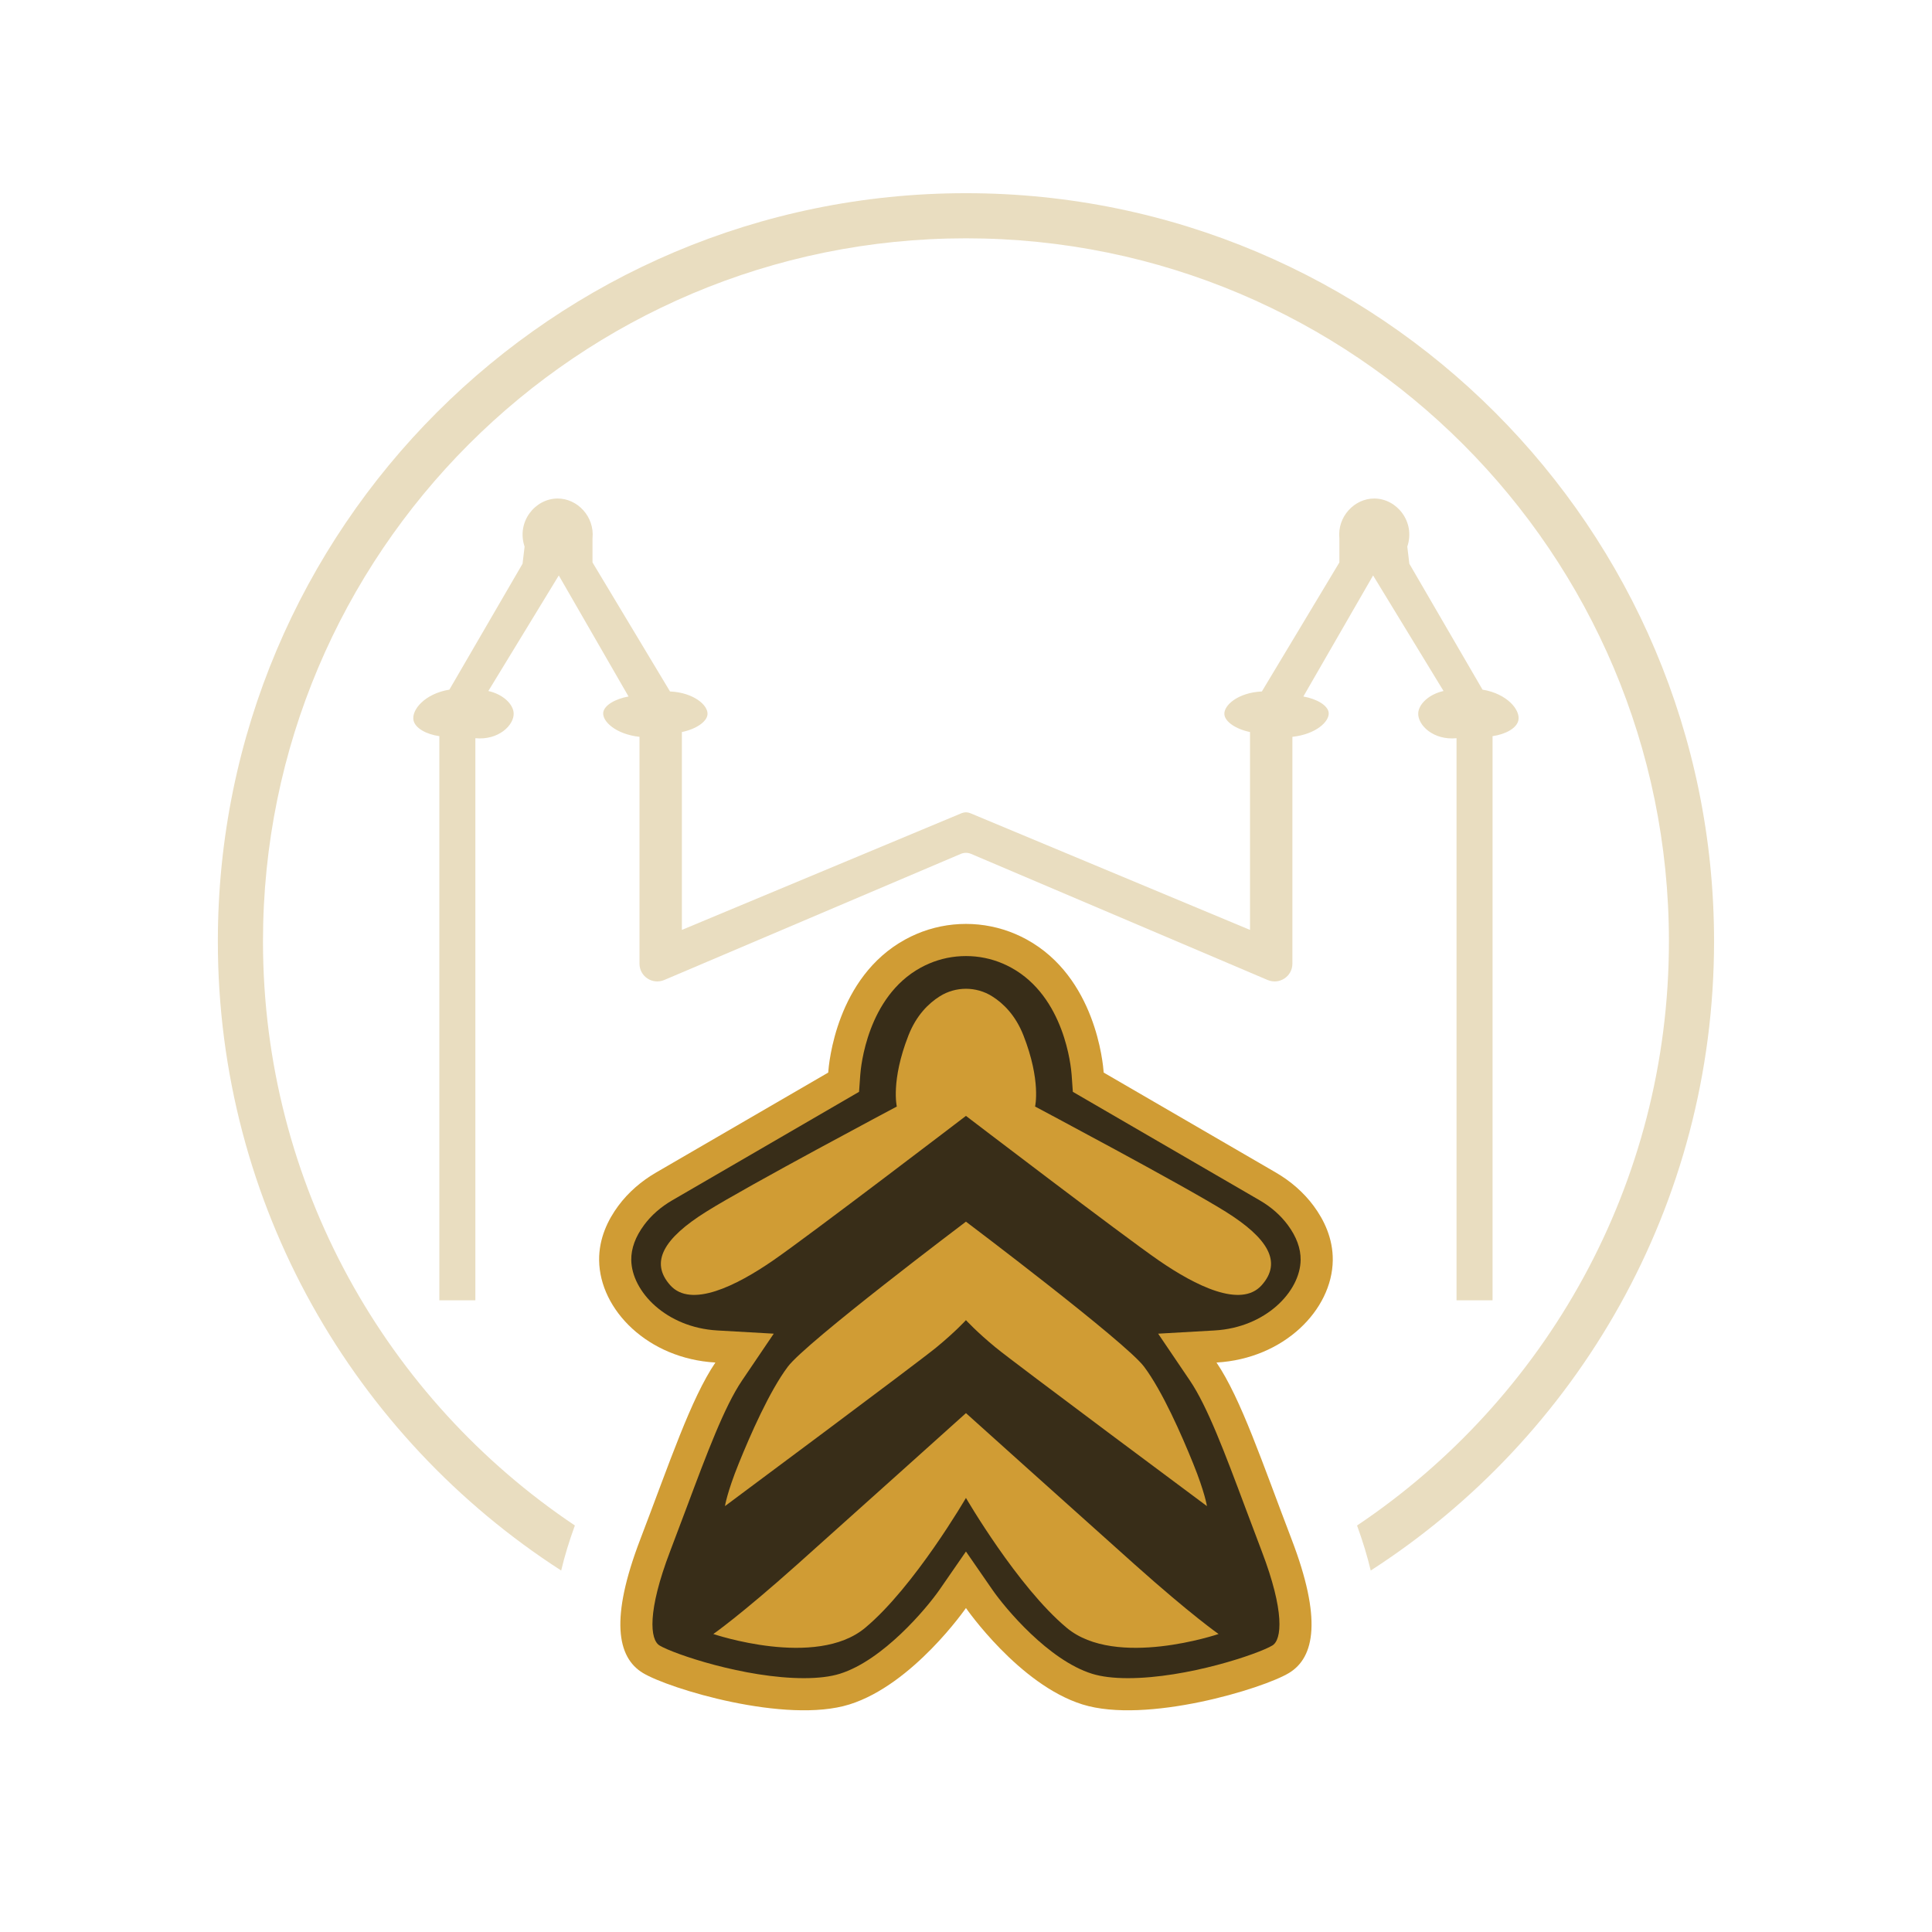 <?xml version="1.0" encoding="UTF-8" standalone="no"?>
<!DOCTYPE svg PUBLIC "-//W3C//DTD SVG 1.1//EN" "http://www.w3.org/Graphics/SVG/1.1/DTD/svg11.dtd">
<svg width="100%" height="100%" viewBox="0 0 6250 6250" version="1.1" xmlns="http://www.w3.org/2000/svg" xmlns:xlink="http://www.w3.org/1999/xlink" xml:space="preserve" xmlns:serif="http://www.serif.com/" style="fill-rule:evenodd;clip-rule:evenodd;stroke-linejoin:round;stroke-miterlimit:2;">
    <g id="Layer-1" serif:id="Layer 1">
    </g>
    <g id="Layer-3" serif:id="Layer 3" transform="matrix(7.1,0,0,7.1,-2200.16,-440.031)">
        <g transform="matrix(1,0,0,1,1090.86,436.701)">
            <path d="M0,54.158C0,174.457 -62.31,280.197 -156.433,340.859C-157.946,334.453 -160.02,327.631 -162.656,320.346C-76.966,262.857 -20.562,165.097 -20.562,54.158C-20.562,-122.739 -163.962,-266.139 -340.859,-266.139C-517.756,-266.139 -661.156,-122.739 -661.156,54.158C-661.156,165.097 -604.741,262.869 -519.05,320.334C-521.698,327.619 -523.773,334.441 -525.286,340.859C-619.409,280.197 -681.718,174.445 -681.718,54.158C-681.718,-134.088 -529.105,-286.701 -340.859,-286.701C-152.613,-286.701 0,-134.088 0,54.158" style="fill:rgb(233,221,192);fill-rule:nonzero;"/>
        </g>
        <g transform="matrix(1,0,0,1,1001.7,553.266)">
            <path d="M0,-163.047C-0.793,-159.472 -5.858,-156.714 -11.764,-155.872L-11.764,101.164L-28.177,101.164L-28.177,-154.944C-38.672,-153.895 -45.872,-160.875 -45.628,-166.318C-45.432,-170.54 -40.673,-174.994 -34.096,-176.446C-44.798,-193.994 -55.488,-211.542 -66.19,-229.091L-97.967,-173.944C-91.829,-172.846 -86.838,-169.905 -86.435,-166.623C-85.959,-162.596 -92.232,-156.726 -102.958,-155.567L-102.958,-52.218C-102.958,-46.409 -108.877,-42.492 -114.222,-44.762L-249.344,-102.224C-250.851,-102.865 -252.554,-102.865 -254.061,-102.224L-389.184,-44.762C-394.529,-42.492 -400.447,-46.409 -400.447,-52.218L-400.447,-155.567C-411.174,-156.726 -417.446,-162.596 -416.97,-166.623C-416.568,-169.905 -411.576,-172.846 -405.438,-173.944L-437.215,-229.091C-447.917,-211.542 -458.607,-193.994 -469.31,-176.446C-462.732,-174.994 -457.973,-170.54 -457.778,-166.318C-457.534,-160.875 -464.734,-153.895 -475.228,-154.944L-475.228,101.164L-491.641,101.164L-491.641,-155.872C-497.548,-156.714 -502.612,-159.472 -503.405,-163.047C-504.43,-167.733 -498.39,-175.201 -487.065,-177.068L-453.726,-234.436C-453.397,-237.145 -453.116,-239.524 -452.799,-242.233C-456.57,-253.46 -448.101,-264.077 -437.838,-264.15C-428.673,-264.211 -420.851,-255.828 -421.852,-246.029L-421.852,-235.021C-410.076,-215.423 -398.299,-195.825 -386.536,-176.239C-375.736,-175.738 -369.146,-169.966 -369.451,-165.829C-369.695,-162.425 -374.711,-159.069 -381.13,-157.751L-381.13,-67.594L-253.696,-120.773C-252.421,-121.305 -250.985,-121.305 -249.709,-120.773L-122.276,-67.594L-122.276,-157.751C-128.695,-159.069 -133.71,-162.425 -133.954,-165.829C-134.259,-169.966 -127.67,-175.738 -116.87,-176.239C-105.106,-195.825 -93.33,-215.423 -81.554,-235.021L-81.554,-246.029C-82.555,-255.828 -74.732,-264.211 -65.568,-264.15C-55.305,-264.077 -46.836,-253.46 -50.607,-242.233C-50.289,-239.524 -50.009,-237.145 -49.679,-234.436L-16.34,-177.068C-5.016,-175.201 1.025,-167.733 0,-163.047" style="fill:rgb(233,221,192);fill-rule:nonzero;"/>
        </g>
        <g transform="matrix(1,0,0,1,898.439,565.522)">
            <path d="M0,197.968C13.704,233.796 10.592,251.552 -1.245,258.715C-13.094,265.891 -66.361,282.084 -95.343,273.054C-124.314,264.012 -148.439,229.123 -148.439,229.123C-148.439,229.123 -172.565,264.012 -201.535,273.054C-230.518,282.084 -283.785,265.891 -295.634,258.715C-307.471,251.552 -310.583,233.796 -296.879,197.968C-283.443,162.847 -273.778,133.779 -262.6,117.268C-293.315,115.511 -315.293,93.301 -315.574,70.689C-315.696,60.682 -311.547,52.238 -306.873,45.916C-302.26,39.681 -296.305,34.567 -289.594,30.675C-263.467,15.506 -237.327,0.338 -211.2,-14.843C-210.907,-18.956 -207.503,-58.299 -176.092,-75.493C-174.387,-76.426 -172.687,-77.247 -171.003,-77.968C-156.637,-84.116 -140.242,-84.116 -125.876,-77.968C-124.192,-77.247 -122.491,-76.426 -120.787,-75.493C-89.376,-58.299 -85.971,-18.956 -85.679,-14.843C-59.551,0.338 -33.412,15.506 -7.285,30.675C-0.574,34.567 5.382,39.681 9.994,45.916C14.668,52.238 18.817,60.682 18.695,70.689C18.415,93.301 -3.563,115.511 -34.279,117.268C-23.101,133.779 -13.436,162.847 0,197.968" style="fill:rgb(208,156,52);fill-rule:nonzero;"/>
        </g>
        <g transform="matrix(1,0,0,1,823.798,497.588)">
            <path d="M0,329.014C-6.573,329.014 -12.073,328.338 -16.346,327.007C-36.157,320.824 -55.841,297.279 -61.754,288.728L-73.798,271.31L-85.843,288.728C-91.794,297.281 -111.579,320.867 -131.257,327.009C-135.523,328.338 -141.022,329.014 -147.596,329.014C-174.644,329.014 -207.088,317.95 -213.408,314.123C-217.753,311.493 -219.088,298.659 -208.56,271.134C-205.926,264.247 -203.435,257.591 -201.049,251.215C-191.821,226.555 -183.852,205.257 -175.832,193.412L-161.374,172.055L-187.122,170.582C-210.33,169.255 -226.111,152.891 -226.29,138.441C-226.354,133.223 -224.392,127.877 -220.458,122.558C-217.168,118.111 -212.843,114.314 -207.605,111.276L-188.116,99.963C-168.478,88.563 -148.836,77.161 -129.202,65.753L-122.504,61.86L-121.952,54.133C-121.696,50.535 -118.745,18.602 -94.419,5.286C-93.18,4.608 -91.896,3.984 -90.604,3.431C-85.282,1.153 -79.629,0 -73.798,0C-67.967,0 -62.314,1.153 -56.996,3.429C-55.7,3.984 -54.415,4.609 -53.179,5.285C-28.842,18.608 -25.9,50.532 -25.645,54.128L-25.096,61.859L-18.394,65.753C1.149,77.108 20.699,88.457 40.247,99.803L60.003,111.273C65.248,114.314 69.572,118.111 72.863,122.559C76.795,127.877 78.757,133.222 78.694,138.445C78.515,152.891 62.733,169.255 39.526,170.582L13.777,172.055L28.237,193.412C36.256,205.258 44.226,226.557 53.454,251.22C55.839,257.594 58.33,264.248 60.963,271.135C71.492,298.659 70.158,311.493 65.815,314.121C59.492,317.95 27.048,329.014 0,329.014" style="fill:rgb(56,45,24);fill-rule:nonzero;"/>
        </g>
        <g transform="matrix(1,0,0,1,884.723,521.945)">
            <path d="M0,125.639C-9.494,136.231 -30.215,125.785 -46.726,114.424C-63.249,103.051 -134.723,48.466 -134.723,48.466C-134.723,48.466 -206.197,103.051 -222.72,114.424C-239.231,125.785 -259.952,136.231 -269.446,125.639C-278.952,115.047 -272.253,104.137 -253.094,92.141C-233.935,80.146 -166.219,44.207 -166.219,44.207C-166.219,44.207 -169.026,32.48 -160.923,11.808C-157.318,2.609 -151.733,-2.825 -146.645,-6.023C-139.376,-10.592 -130.07,-10.592 -122.801,-6.023C-117.713,-2.825 -112.128,2.609 -108.523,11.808C-100.42,32.48 -103.227,44.207 -103.227,44.207C-103.227,44.207 -35.511,80.146 -16.352,92.141C2.807,104.137 9.506,115.047 0,125.639" style="fill:rgb(208,156,52);fill-rule:nonzero;"/>
        </g>
        <g transform="matrix(1,0,0,1,859.804,618.602)">
            <path d="M0,129.61C0,129.61 -87.558,64.494 -96.271,57.331C-104.996,50.167 -109.804,44.871 -109.804,44.871C-109.804,44.871 -114.612,50.167 -123.337,57.331C-132.05,64.494 -219.608,129.61 -219.608,129.61C-219.608,129.61 -218.669,123.386 -213.372,110.305C-208.076,97.211 -199.351,77.271 -190.943,66.056C-182.535,54.841 -109.804,0 -109.804,0C-109.804,0 -37.073,54.841 -28.665,66.056C-20.257,77.271 -11.532,97.211 -6.236,110.305C-0.94,123.386 0,129.61 0,129.61" style="fill:rgb(208,156,52);fill-rule:nonzero;"/>
        </g>
        <g transform="matrix(1,0,0,1,865.1,721.731)">
            <path d="M0,84.751C0,84.751 -46.738,100.64 -69.168,81.944C-91.597,63.249 -115.1,22.747 -115.1,22.747C-115.1,22.747 -138.604,63.249 -161.033,81.944C-183.463,100.64 -230.201,84.751 -230.201,84.751C-230.201,84.751 -218.046,76.343 -191.87,52.974C-165.707,29.605 -115.1,-15.889 -115.1,-15.889C-115.1,-15.889 -64.494,29.605 -38.33,52.974C-12.154,76.343 0,84.751 0,84.751" style="fill:rgb(208,156,52);fill-rule:nonzero;"/>
        </g>
    </g>
</svg>
